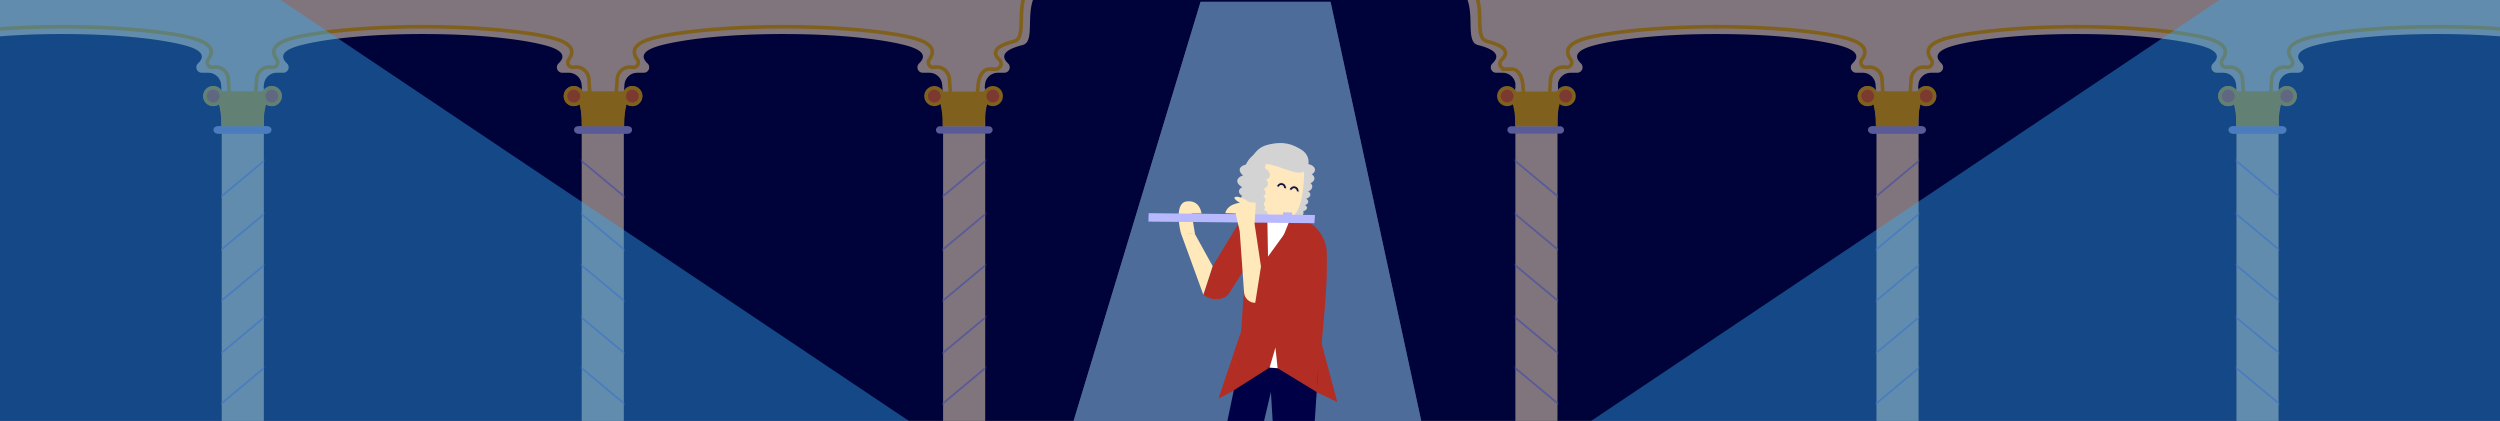 <svg width="1366" height="230" xmlns="http://www.w3.org/2000/svg" xmlns:xlink="http://www.w3.org/1999/xlink"><defs><path id="a" d="M.846 0h23v182h-23z"/><path id="c" d="M.846 0h23v182h-23z"/><path id="e" d="M.846 0h23v182h-23z"/><path id="g" d="M.846 0h23v182h-23z"/><path id="i" d="M.846 0h23v182h-23z"/><path id="k" d="M.846 0h23v182h-23z"/><path id="m" d="M85 0h71l50 231H15z"/></defs><g fill="none" fill-rule="evenodd"><path fill="#00033A" d="M0 0h1366v230H0z"/><g opacity=".5"><g transform="matrix(-1 0 0 1 539.154 48.26)"><mask id="b" fill="#fff"><use xlink:href="#a"/></mask><use fill="#FFE8BD" xlink:href="#a"/><path d="M-2.774 36.74l33.62 28m-34.863 0l33.62 28m-33.592 0l33.62 28m-34.251 0l33.62 28m-33.168 0l33.62 28" stroke="#B1B2F5" stroke-linecap="square" mask="url(#b)"/></g><g transform="translate(317 48.26)"><mask id="d" fill="#fff"><use xlink:href="#c"/></mask><use fill="#FFE8BD" xlink:href="#c"/><path d="M-2.774 36.74l33.62 28m-34.863 0l33.62 28m-33.592 0l33.62 28m-34.251 0l33.62 28m-33.168 0l33.62 28" stroke="#B1B2F5" stroke-linecap="square" mask="url(#d)"/></g><g transform="matrix(-1 0 0 1 145 48.26)"><mask id="f" fill="#fff"><use xlink:href="#e"/></mask><use fill="#FFE8BD" xlink:href="#e"/><path d="M-2.774 36.74l33.62 28m-34.863 0l33.62 28m-33.592 0l33.62 28m-34.251 0l33.62 28m-33.168 0l33.62 28" stroke="#B1B2F5" stroke-linecap="square" mask="url(#f)"/></g><path d="M558.768 24.59l-.719.187c-9.172 2.453-11.59 5.743-7.252 9.868a2.966 2.966 0 0 1-1.87 5.11l-.174.005h-3.571a7 7 0 0 0-6.952 6.18l-.024.241-.207 2.484.001 3.149h-23v-3.149l-.206-2.484a7 7 0 0 0-6.976-6.421h-3.571a2.966 2.966 0 0 1-2.044-5.115c4.449-4.231 1.792-7.583-7.971-10.056l-.969-.239-.975-.23c-10.797-2.491-30.94-5.327-61.281-5.52l-2.912-.011-.831.001c-32.568.064-53.743 3.157-64.531 5.76l-.965.24-.719.187c-9.172 2.453-11.59 5.743-7.252 9.868a2.966 2.966 0 0 1-1.87 5.11l-.174.005h-3.571a7 7 0 0 0-6.952 6.18l-.024.241-.207 2.484.001 3.149h-23v-3.149l-.206-2.484a7 7 0 0 0-6.976-6.421h-3.571a2.966 2.966 0 0 1-2.044-5.115c4.449-4.231 1.792-7.583-7.971-10.056l-.969-.239-.975-.23c-10.797-2.491-30.94-5.327-61.281-5.52l-2.912-.011-.831.001c-32.568.064-53.743 3.157-64.531 5.76l-.965.24-.719.187c-9.172 2.453-11.59 5.743-7.252 9.868a2.966 2.966 0 0 1-1.87 5.11l-.174.005h-3.571a7 7 0 0 0-6.952 6.18l-.024.241-.207 2.484.001 3.149h-23v-3.149l-.206-2.484a7 7 0 0 0-6.976-6.421h-3.571a2.966 2.966 0 0 1-2.044-5.115c4.449-4.231 1.792-7.583-7.971-10.056l-.979-.241-.975-.23c-10.798-2.49-30.93-5.324-61.251-5.518l-2.742-.01-2.035.003c-12.407.049-23.139.538-32.25 1.27V0h564.403c-3.448 9.92.812 22.957-5.635 24.59z" fill="#FFE8BD"/><g transform="translate(308 -25)"><rect fill="#B1B2F5" x="5.62" y="94" width="31" height="4" rx="2"/><path d="M3 75h37c-4.91 1.209-7.244 7.542-7 19H10c0-11-2.333-17.333-7-19z" fill="#FFBE00"/><circle stroke="#FFBE00" stroke-width="2" fill="#F77026" cx="37.5" cy="77.5" r="4.5"/><circle stroke="#FFBE00" stroke-width="2" fill="#F77026" cx="5.5" cy="77.5" r="4.5"/><g transform="matrix(-1 0 0 1 240 0)"><path d="M28.738 75.814l.509-7.654a7 7 0 0 1 7.85-6.482l.656.082a2.67 2.67 0 0 0 2.48-4.234c-3.94-5.35-.762-9.329 9.535-11.937 10.569-2.676 36.362-6 70.517-6" stroke="#FFBE00" stroke-width="2"/><rect fill="#B1B2F5" x="5.62" y="94" width="31" height="4" rx="2"/><path d="M3 75h37c-4.91 1.209-7.244 7.542-7 19H10c0-11-2.333-17.333-7-19z" fill="#FFBE00"/><circle stroke="#FFBE00" stroke-width="2" fill="#F77026" cx="37.5" cy="77.5" r="4.5"/><circle stroke="#FFBE00" stroke-width="2" fill="#F77026" cx="5.5" cy="77.5" r="4.5"/></g></g><g transform="translate(111 -25)"><rect fill="#B1B2F5" x="5.62" y="94" width="31" height="4" rx="2"/><path d="M3 75h37c-4.91 1.209-7.244 7.542-7 19H10c0-11-2.333-17.333-7-19z" fill="#FFBE00"/><circle stroke="#FFBE00" stroke-width="2" fill="#F77026" cx="37.5" cy="77.5" r="4.5"/><circle stroke="#FFBE00" stroke-width="2" fill="#F77026" cx="5.5" cy="77.5" r="4.5"/><g transform="matrix(-1 0 0 1 240 0)"><path d="M28.738 75.814l.509-7.654a7 7 0 0 1 7.85-6.482l.656.082a2.67 2.67 0 0 0 2.48-4.234c-3.94-5.35-.762-9.329 9.535-11.937 10.569-2.676 36.362-6 70.517-6" stroke="#FFBE00" stroke-width="2"/><rect fill="#B1B2F5" x="5.62" y="94" width="31" height="4" rx="2"/><path d="M3 75h37c-4.91 1.209-7.244 7.542-7 19H10c0-11-2.333-17.333-7-19z" fill="#FFBE00"/><circle stroke="#FFBE00" stroke-width="2" fill="#F77026" cx="37.5" cy="77.5" r="4.5"/><circle stroke="#FFBE00" stroke-width="2" fill="#F77026" cx="5.5" cy="77.5" r="4.5"/></g></g><path d="M-57.262 50.814l.509-7.654a7 7 0 0 1 7.85-6.482l.656.082a2.67 2.67 0 0 0 2.48-4.234c-3.94-5.35-.762-9.329 9.535-11.937 10.569-2.676 36.362-6 70.517-6" stroke="#FFBE00" stroke-width="2"/><g transform="matrix(-1 0 0 1 154 14)"><path d="M28.738 36.814l.509-7.654a7 7 0 0 1 7.85-6.482l.656.082a2.67 2.67 0 0 0 2.48-4.234c-3.94-5.35-.762-9.329 9.535-11.937 10.569-2.676 36.362-6 70.517-6" stroke="#FFBE00" stroke-width="2"/><rect fill="#B1B2F5" x="5.62" y="55" width="31" height="4" rx="2"/><path d="M3 36h37c-4.91 1.209-7.244 7.542-7 19H10c0-11-2.333-17.333-7-19z" fill="#FFBE00"/><circle stroke="#FFBE00" stroke-width="2" fill="#F77026" cx="37.5" cy="38.5" r="4.5"/><circle stroke="#FFBE00" stroke-width="2" fill="#F77026" cx="5.5" cy="38.5" r="4.5"/></g><path d="M336.738 50.814l.509-7.654a7 7 0 0 1 7.85-6.482l.656.082a2.67 2.67 0 0 0 2.48-4.234c-3.94-5.35-.762-9.329 9.535-11.937 10.569-2.676 36.362-6 70.517-6M139.738 50.814l.509-7.654a7 7 0 0 1 7.85-6.482l.656.082a2.67 2.67 0 0 0 2.48-4.234c-3.94-5.35-.762-9.329 9.535-11.937 10.569-2.676 36.362-6 70.517-6M534 51.814l.467-5.633c.301-3.629 2.335-8.421 5.976-8.421h3.572a2.966 2.966 0 0 0 2.044-5.115c-4.449-4.231-1.792-7.583 7.97-10.056 10.57-2.676-7.637-36 26.517-36" stroke="#FFBE00" stroke-width="2"/><g><g transform="translate(827.154 48.26)"><mask id="h" fill="#fff"><use xlink:href="#g"/></mask><use fill="#FFE8BD" xlink:href="#g"/><path d="M-2.774 36.74l33.62 28m-34.863 0l33.62 28m-33.592 0l33.62 28m-34.251 0l33.62 28m-33.168 0l33.62 28" stroke="#B1B2F5" stroke-linecap="square" mask="url(#h)"/></g><g transform="matrix(-1 0 0 1 1049.154 48.26)"><mask id="j" fill="#fff"><use xlink:href="#i"/></mask><use fill="#FFE8BD" xlink:href="#i"/><path d="M-2.774 36.74l33.62 28m-34.863 0l33.62 28m-33.592 0l33.62 28m-34.251 0l33.62 28m-33.168 0l33.62 28" stroke="#B1B2F5" stroke-linecap="square" mask="url(#j)"/></g><g transform="translate(1221.154 48.26)"><mask id="l" fill="#fff"><use xlink:href="#k"/></mask><use fill="#FFE8BD" xlink:href="#k"/><path d="M-2.774 36.74l33.62 28m-34.863 0l33.62 28m-33.592 0l33.62 28m-34.251 0l33.62 28m-33.168 0l33.62 28" stroke="#B1B2F5" stroke-linecap="square" mask="url(#l)"/></g><path d="M1366 0v19.862l-1.78-.138c-8.398-.63-18.116-1.053-29.193-1.124l-2.742-.01-2.035.003-1.945.012c-31.22.24-51.539 3.284-61.9 5.826l-.637.158-.719.188c-9.172 2.453-11.59 5.743-7.252 9.868a2.966 2.966 0 0 1-1.87 5.11l-.174.005h-3.571a7 7 0 0 0-6.952 6.18l-.024.241-.207 2.484.001 3.149h-23l-.001-3.161-.205-2.472a7 7 0 0 0-6.976-6.421h-3.571a2.966 2.966 0 0 1-2.044-5.115c4.449-4.231 1.792-7.583-7.971-10.056l-.969-.239-.975-.23c-10.797-2.491-30.94-5.327-61.281-5.52l-2.912-.011-.831.001c-32.568.064-53.743 3.157-64.531 5.76l-.965.24-.719.187c-9.172 2.453-11.59 5.743-7.252 9.868a2.966 2.966 0 0 1-1.87 5.11l-.174.005h-3.571a7 7 0 0 0-6.952 6.18l-.024.241-.207 2.484.001 3.149h-23l-.001-3.161-.205-2.472a7 7 0 0 0-6.976-6.421h-3.571a2.966 2.966 0 0 1-2.044-5.115c4.449-4.231 1.792-7.583-7.971-10.056l-.969-.239-.975-.23c-10.797-2.491-30.94-5.327-61.281-5.52l-2.912-.011-.831.001c-32.568.064-53.743 3.157-64.531 5.76l-.965.24-.719.187c-9.172 2.453-11.59 5.743-7.252 9.868a2.966 2.966 0 0 1-1.87 5.11l-.174.005h-3.571a7 7 0 0 0-6.898 5.807v6.247H828v-6.251a7 7 0 0 0-6.897-5.803h-3.571a2.966 2.966 0 0 1-2.044-5.115c4.448-4.231 1.791-7.583-7.971-10.056C801.07 22.956 805.33 9.92 801.88 0H1366z" fill="#FFE8BD"/><g transform="translate(818 -25)"><path d="M28.738 75.814l.509-7.654a7 7 0 0 1 7.85-6.482l.656.082a2.67 2.67 0 0 0 2.48-4.234c-3.94-5.35-.762-9.329 9.535-11.937 10.569-2.676 36.362-6 70.517-6" stroke="#FFBE00" stroke-width="2"/><rect fill="#B1B2F5" x="5.62" y="94" width="31" height="4" rx="2"/><path d="M3 75h37c-4.91 1.209-7.244 7.542-7 19H10c0-11-2.333-17.333-7-19z" fill="#FFBE00"/><circle stroke="#FFBE00" stroke-width="2" fill="#F77026" cx="37.5" cy="77.5" r="4.5"/><circle stroke="#FFBE00" stroke-width="2" fill="#F77026" cx="5.5" cy="77.5" r="4.5"/><g transform="matrix(-1 0 0 1 240 0)"><rect fill="#B1B2F5" x="5.62" y="94" width="31" height="4" rx="2"/><path d="M3 75h37c-4.91 1.209-7.244 7.542-7 19H10c0-11-2.333-17.333-7-19z" fill="#FFBE00"/><circle stroke="#FFBE00" stroke-width="2" fill="#F77026" cx="37.5" cy="77.5" r="4.5"/><circle stroke="#FFBE00" stroke-width="2" fill="#F77026" cx="5.5" cy="77.5" r="4.5"/></g></g><g transform="translate(1015 -25)"><path d="M28.738 75.814l.509-7.654a7 7 0 0 1 7.85-6.482l.656.082a2.67 2.67 0 0 0 2.48-4.234c-3.94-5.35-.762-9.329 9.535-11.937 10.569-2.676 36.362-6 70.517-6" stroke="#FFBE00" stroke-width="2"/><rect fill="#B1B2F5" x="5.62" y="94" width="31" height="4" rx="2"/><path d="M3 75h37c-4.91 1.209-7.244 7.542-7 19H10c0-11-2.333-17.333-7-19z" fill="#FFBE00"/><circle stroke="#FFBE00" stroke-width="2" fill="#F77026" cx="37.5" cy="77.5" r="4.5"/><circle stroke="#FFBE00" stroke-width="2" fill="#F77026" cx="5.5" cy="77.5" r="4.5"/><g transform="matrix(-1 0 0 1 240 0)"><rect fill="#B1B2F5" x="5.62" y="94" width="31" height="4" rx="2"/><path d="M3 75h37c-4.91 1.209-7.244 7.542-7 19H10c0-11-2.333-17.333-7-19z" fill="#FFBE00"/><circle stroke="#FFBE00" stroke-width="2" fill="#F77026" cx="37.5" cy="77.5" r="4.5"/><circle stroke="#FFBE00" stroke-width="2" fill="#F77026" cx="5.5" cy="77.5" r="4.5"/></g></g><g transform="translate(1212 -25)"><path d="M28.738 75.814l.509-7.654a7 7 0 0 1 7.85-6.482l.656.082a2.67 2.67 0 0 0 2.48-4.234c-3.94-5.35-.762-9.329 9.535-11.937 10.569-2.676 36.362-6 70.517-6" stroke="#FFBE00" stroke-width="2"/><rect fill="#B1B2F5" x="5.62" y="94" width="31" height="4" rx="2"/><path d="M3 75h37c-4.91 1.209-7.244 7.542-7 19H10c0-11-2.333-17.333-7-19z" fill="#FFBE00"/><circle stroke="#FFBE00" stroke-width="2" fill="#F77026" cx="37.5" cy="77.5" r="4.5"/><circle stroke="#FFBE00" stroke-width="2" fill="#F77026" cx="5.5" cy="77.5" r="4.5"/><path d="M211.262 75.814l-.509-7.654a7 7 0 0 0-7.85-6.482l-.656.082a2.67 2.67 0 0 1-2.48-4.234c3.94-5.35.762-9.329-9.535-11.937-10.569-2.676-36.362-6-70.517-6" stroke="#FFBE00" stroke-width="2"/></g><path d="M1028.808 50.814l-.508-7.654a7 7 0 0 0-7.852-6.482l-.655.082a2.67 2.67 0 0 1-2.48-4.234c3.94-5.35.762-9.329-9.535-11.937-10.568-2.676-36.362-6-70.516-6m288.546 36.225l-.508-7.654a7 7 0 0 0-7.852-6.482l-.655.082a2.67 2.67 0 0 1-2.48-4.234c3.94-5.35.762-9.329-9.535-11.937-10.568-2.676-36.362-6-70.516-6M832.546 51.814l-.467-5.633c-.3-3.629-2.334-8.421-5.976-8.421h-3.571a2.966 2.966 0 0 1-2.044-5.115c4.448-4.231 1.791-7.583-7.971-10.056-10.569-2.676 7.637-36-26.517-36" stroke="#FFBE00" stroke-width="2"/></g></g><g transform="translate(571 1)" opacity=".5"><use fill="#FFF" xlink:href="#m"/><use fill-opacity=".5" fill="#35AFF7" xlink:href="#m"/></g><path fill="#35AFF7" opacity=".4" d="M0 0v230l497 .255L153.319 0z"/><path fill="#35AFF7" opacity=".4" d="M1366 0v230l-497 .255L1212.681 0z"/><path d="M730.674 219.634c-12.454-6.037-20.78-9.627-24.98-10.768-3.18-.865-5.845-1.252-7.992-1.16-2.958.126-9.985 1.573-21.083 4.34l-10.858 5.751 13.489-40.068 39.86-1.37 11.564 43.275z" fill="#B22D24"/><path fill="#000047" d="M692.145 291.973l-4.543-48.916L700 190.473l-21.566 2.212L668 242.692l11.295 49.281z"/><path fill="#000047" d="M699.109 291.973L693 190.473h28l-3.652 55.158-2.72 46.342z"/><path d="M720.495 202.973s4.485-39.785 4.485-55.473c0-2.983.008-5.82.02-8.459.05-10.7-8.093-19.672-18.787-20.698l-23.918-.37L677 199.51l43.495 3.464z" fill="#B22D24"/><g fill="#B22D24"><path d="M719.81 214.425l-21.723-13.233 22.289-5.454z"/><path d="M673.473 213.686l20.235-12.848-20.235-3.175z"/></g><path fill="#FFF" d="M698.087 201.192l-1.19-11.293-3.189 10.939z"/><path d="M698.5 117.973l-26.52 41.667c-.852 1.337-2.272 3.833-7.705 3.833-3.78 0-6.775-2.432-6.775-2.432l5.089-15.629 15.735-25.88 20.176-1.559z" fill="#B22D24"/><path d="M662.589 145.412l-9.624-17.439c-2.162-.391-3.8-.64-4.916-.748-1.116-.107-2.071-.107-2.865 0l12.316 33.816 3.13-9.543 1.959-6.086z" fill="#FFE8B9"/><path fill="#FFE8B9" d="M691.984 119.918l13.282.308.411-.736 6.285-.09-.55-25.039-23.937-5.174z"/><path d="M711.412 94.363l-20.15-.41 1.416 24.218s-13.293-2.033-13.318-21.546c-.023-19.514 30.305-21.54 32.052-2.263" fill="#D3D3D3"/><path d="M692.086 108.057c-6.39-1.744-5.604 5.322.925 5.863 6.53.54.982-5.566.982-5.566" fill="#FFE8B9"/><path fill="#FFF" d="M692.5 120.954h11.95L693 149.531z"/><path d="M689.964 144.145l12.83-17.672L718 131.506l-23.605 32.262s-1.72 1.705-8.742 1.705L683 163.768l6.964-19.623z" fill="#B22D24"/><path d="M652.965 127.973l-1.865-11.337 5.4.01s-.665-7.468-8.091-6.603c-7.426.865-3.225 17.182-3.225 17.182l7.78.748z" fill="#FFE8B9"/><path d="M718.515 92.831c-.03 1.795-2.376 3.21-5.238 3.16-2.863-.051-5.157-1.547-5.126-3.341.032-1.795 2.377-3.21 5.24-3.16 2.862.05 5.156 1.547 5.125 3.341" fill="#D3D3D3"/><path d="M718.207 97.522c-.03 1.795-2.377 3.21-5.239 3.16-2.862-.05-5.156-1.546-5.125-3.34.031-1.796 2.377-3.21 5.24-3.16 2.86.05 5.155 1.545 5.124 3.34" fill="#D3D3D3"/><path d="M717.039 102c-.031 1.794-2.377 3.21-5.239 3.16-2.862-.051-5.157-1.547-5.126-3.342.032-1.794 2.378-3.21 5.239-3.16 2.862.051 5.157 1.547 5.126 3.342" fill="#D3D3D3"/><path d="M715.991 106.379c-.026 1.52-2.367 2.71-5.23 2.66-2.862-.05-5.16-1.322-5.134-2.84.027-1.52 2.368-2.711 5.23-2.662 2.862.051 5.161 1.323 5.134 2.842" fill="#D3D3D3"/><path d="M714.825 110.231c-.024 1.337-2.084 2.385-4.602 2.34-2.517-.043-4.539-1.162-4.515-2.499.023-1.337 2.082-2.384 4.6-2.34 2.518.044 4.54 1.163 4.517 2.499" fill="#D3D3D3"/><path d="M714.164 113.586c-.021 1.207-1.912 2.152-4.225 2.112-2.31-.041-4.167-1.051-4.147-2.258.02-1.206 1.913-2.15 4.224-2.11 2.312.04 4.168 1.05 4.148 2.256" fill="#D3D3D3"/><path d="M712.289 116.23c-.021 1.207-1.913 2.152-4.224 2.111-2.313-.04-4.169-1.05-4.148-2.257.021-1.206 1.912-2.15 4.224-2.11 2.312.04 4.168 1.05 4.148 2.257" fill="#D3D3D3"/><path d="M691.619 118.163l1.228 2.777h11.265c.956-1.998 1.593-2.995 1.912-2.99 1.423.027 7.418-4.852 6.407-30.416l-21.649 2.14s-2.037 23.873.837 28.489z" fill="#FFE8BD"/><path d="M690.673 113.854c-6.709-6.316-8.638-9.652-9.139-16.48-.035-6.814 2.626-15.993 10.765-18.166 9.929-2.65 14.677.258 18.313 2.297 5.124 2.875 5.54 8.572 2.448 11.744-3.443 3.533-12.747-2.492-20.752-3.652-2.994-.434-1.635 24.257-1.635 24.257" fill="#D3D3D3"/><path d="M691.91 101.525c-6.121-4.445-5.147 5.881-.647 6.806l.647-6.806z" fill="#FFE8BD"/><path d="M709.746 105.082l-1.489-.372c.173-.697-.232-1.398-.908-1.566-.674-.168-1.362.26-1.536.957l-1.49-.371c.387-1.546 1.913-2.497 3.41-2.124 1.498.373 2.4 1.93 2.013 3.476zm-6.932-1.756l-1.489-.372c.173-.697-.233-1.398-.908-1.567-.674-.168-1.363.26-1.536.958l-1.49-.372c.386-1.546 1.912-2.496 3.41-2.123 1.498.374 2.399 1.929 2.013 3.476z" stroke="#FFE8BD" stroke-width=".55" fill="#111344" fill-rule="nonzero"/><path d="M686.59 90.097c4.559 1.025 7.84 3.705 7.326 5.986-.513 2.283-4.624 3.302-9.183 2.277-4.558-1.023-7.838-3.703-7.325-5.986.513-2.281 4.624-3.301 9.182-2.277" fill="#D3D3D3"/><path d="M684.95 95.434c4.638.553 8.175 2.886 7.897 5.208-.277 2.323-4.264 3.756-8.903 3.201-4.64-.555-8.175-2.886-7.898-5.21.278-2.321 4.263-3.754 8.903-3.2" fill="#D3D3D3"/><path d="M684.456 101.25c4.028.245 7.194 2.078 7.07 4.093-.122 2.016-3.486 3.452-7.513 3.207-4.027-.244-7.193-2.077-7.07-4.092.122-2.017 3.487-3.452 7.513-3.207" fill="#D3D3D3"/><path d="M684.928 105.5c3.72.227 6.644 1.92 6.531 3.783-.113 1.862-3.221 3.189-6.941 2.962-3.721-.226-6.646-1.918-6.533-3.781.113-1.863 3.222-3.189 6.943-2.963" fill="#D3D3D3"/><path d="M685.024 109.887c3.526.214 6.298 1.818 6.19 3.584-.107 1.764-3.052 3.02-6.577 2.807-3.525-.215-6.297-1.818-6.19-3.584.107-1.764 3.053-3.02 6.578-2.807" fill="#D3D3D3"/><path d="M687.506 113.987c3.012.183 5.38 1.547 5.289 3.049-.092 1.5-2.608 2.569-5.62 2.387-3.013-.183-5.38-1.547-5.29-3.048.092-1.5 2.609-2.57 5.621-2.388" fill="#D3D3D3"/><path fill="#B8B8FF" d="M627.612 116.473l90.888 1.025-.304 4.475-90.696-.894z"/><path d="M685.502 122.296l.683-11.53s-14.883-2.245-16.685 5.696l5.647.2 2.225 9.599 2.373 33.494c.228 3.222 2.895 5.718 6.11 5.718L689 145.651l-3.498-23.355z" fill="#FFE8B9"/><path fill="#B8B8FF" d="M701 118.814l.053-2.84 4.947.124-.055 2.875z"/><path d="M683 110.672s-5.778-3.975-8.038-3.063c-2.26.913 4.499 4.364 4.499 4.364l3.539-1.301z" fill="#FFE8B9"/></g></svg>